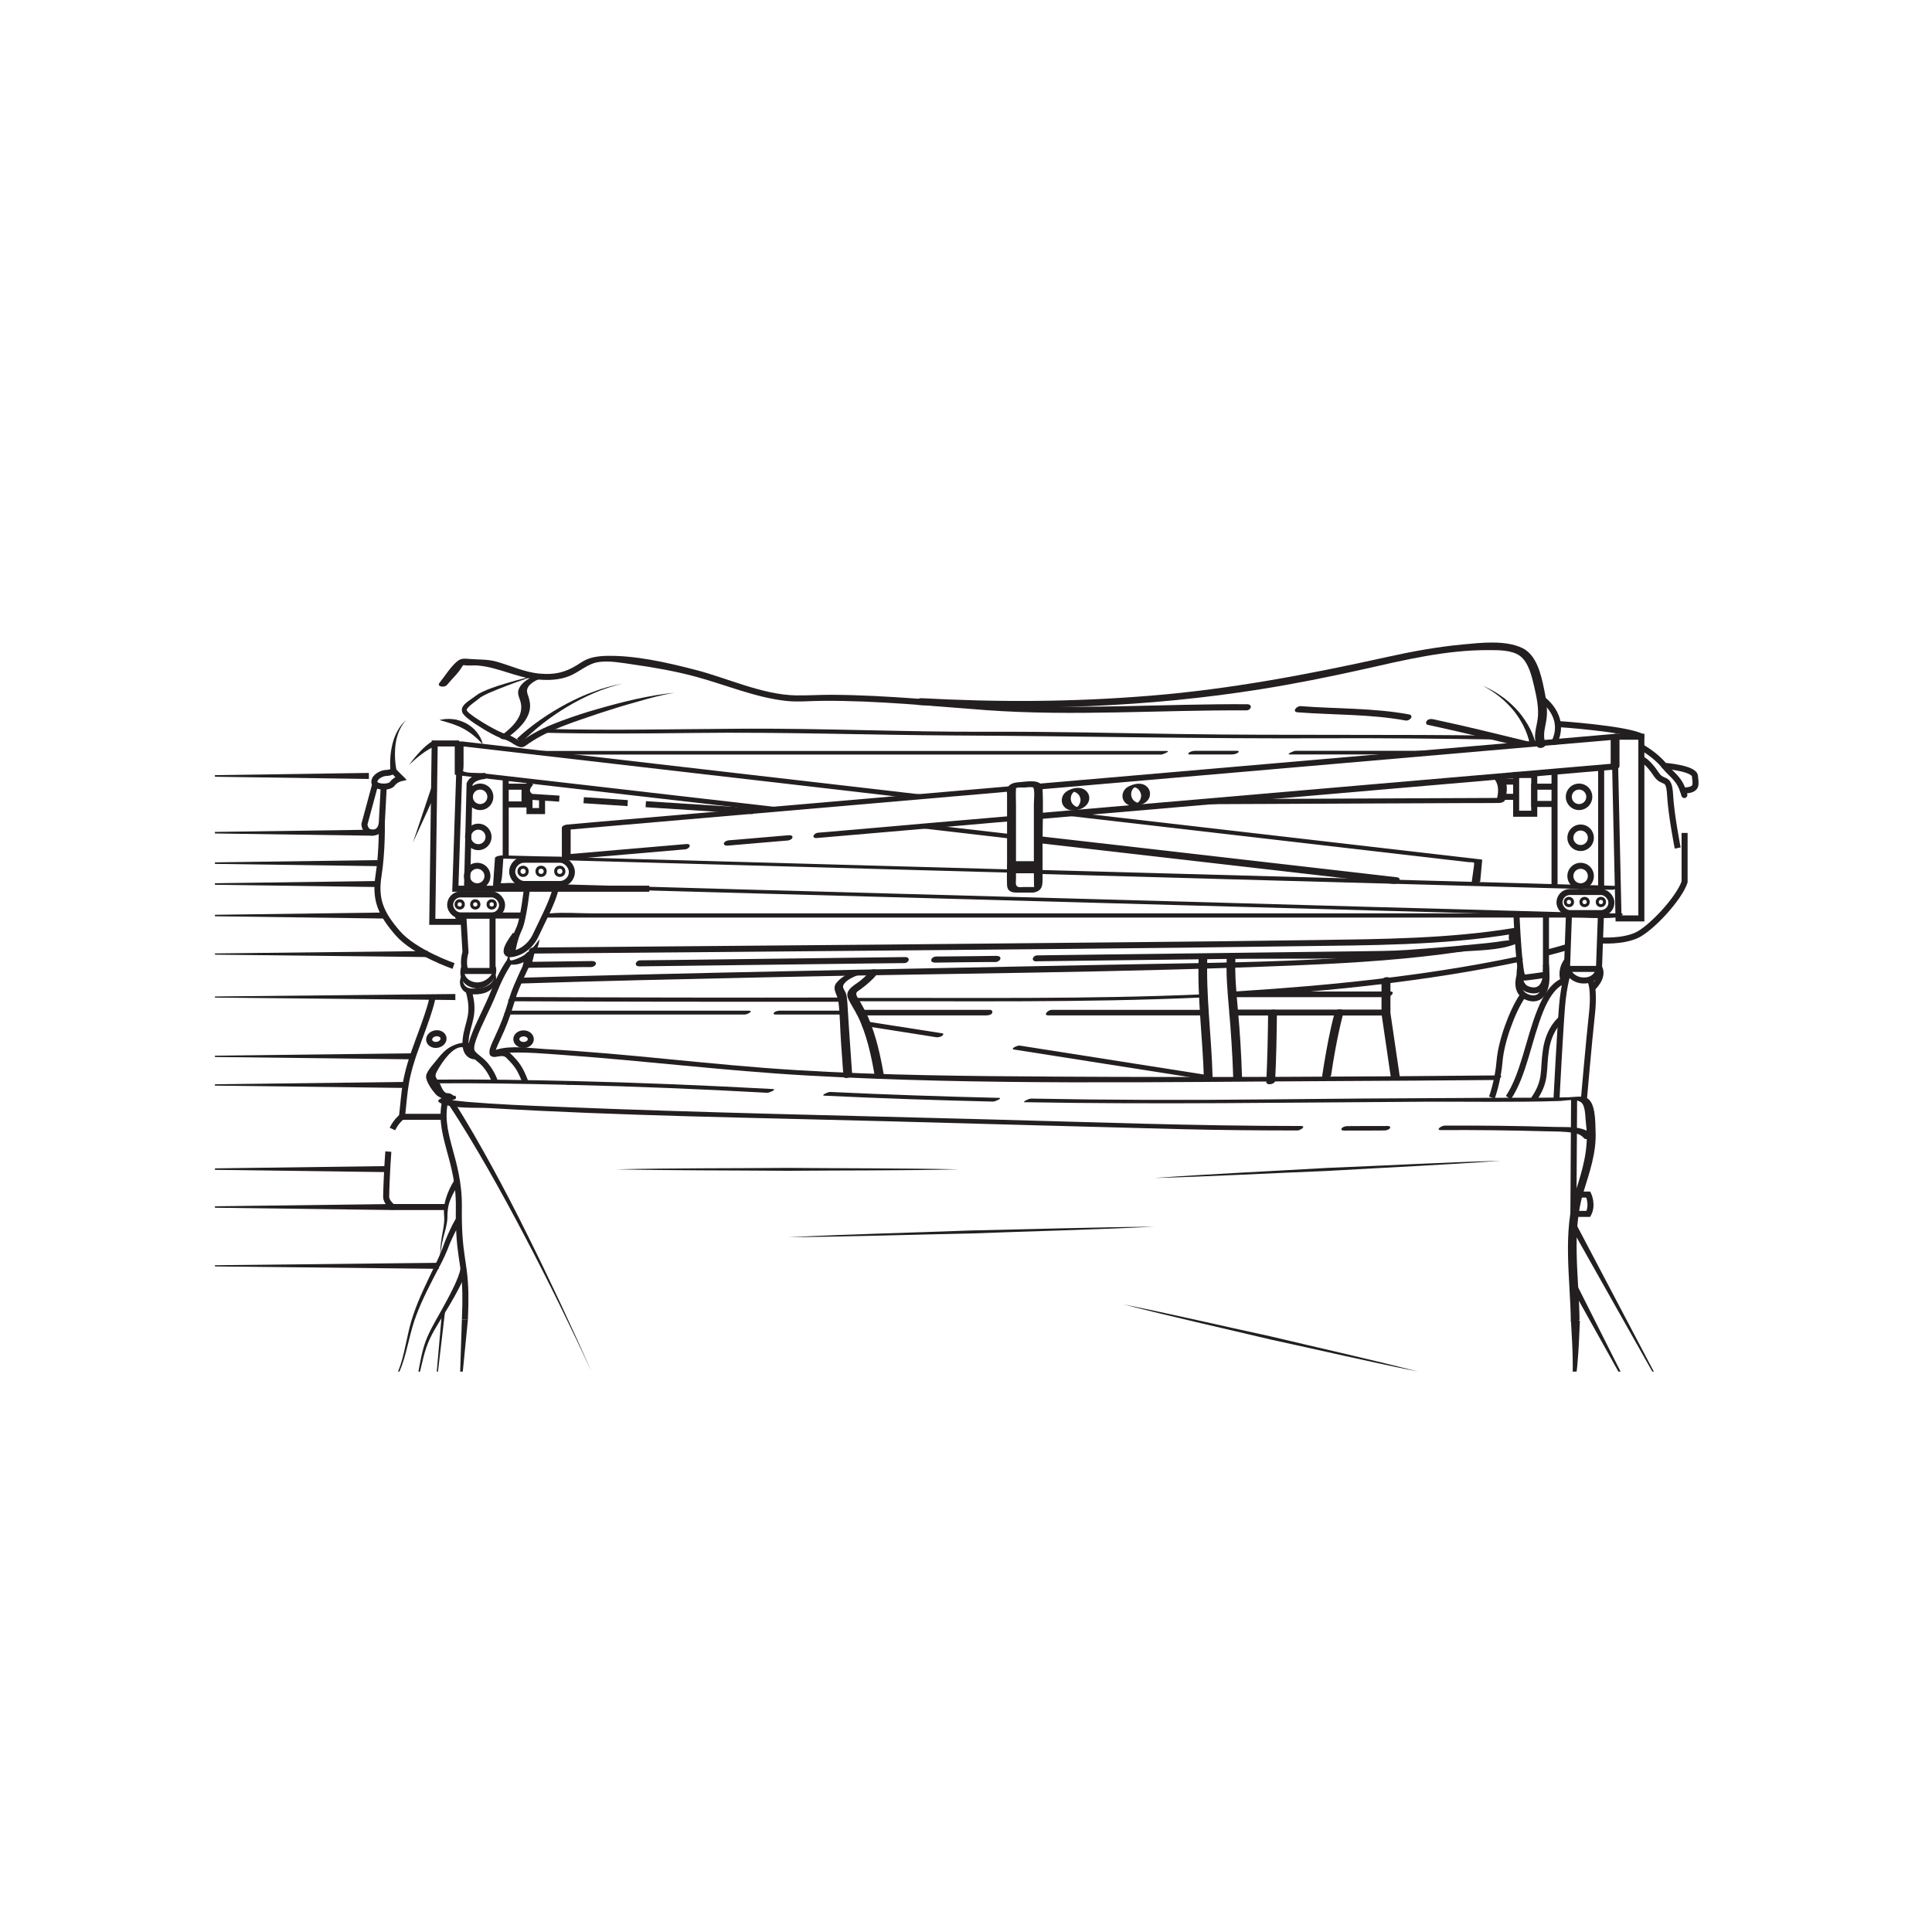 <svg xmlns="http://www.w3.org/2000/svg" xmlns:xlink="http://www.w3.org/1999/xlink" id="uuid-c111b077-015e-4c1c-9ee2-5cf8605a1b00" viewBox="0 0 160 160"><defs><clipPath id="uuid-69b131fc-2b1c-4a9d-9503-373832186789"><rect x="17.8" y="46.41" width="124.39" height="67.18" style="fill:none;"></rect></clipPath></defs><g style="clip-path:url(#uuid-69b131fc-2b1c-4a9d-9503-373832186789); fill:none;"><path d="m56.83,69.9c-3.3.28-6.59.57-9.89.85l.32.18v-2.46l-.41.26c10.73-.93,21.45-1.85,32.18-2.78,1.53-.13,3.06-.26,4.58-.4.37-.03.59-.48.09-.44-10.73.93-21.45,1.85-32.18,2.78-1.53.13-3.06.26-4.58.4-.12.01-.41.1-.41.26v2.46c0,.17.18.19.32.18,3.3-.28,6.59-.57,9.89-.85.37-.03.59-.48.09-.44h0Z" style="fill:#231f20;"></path><path d="m65.31,69.17c-1.44.12-2.88.25-4.33.37l-.62.05c-.13.01-.39.1-.41.26-.02.17.2.19.32.18,1.44-.12,2.88-.25,4.33-.37l.62-.05c.13-.01.39-.1.41-.26.02-.17-.2-.19-.32-.18h0Z" style="fill:#231f20;"></path><path d="m83.72,67.58c-4.65.4-9.31.8-13.96,1.21-.67.06-1.34.12-2.01.17-.37.03-.59.48-.09.44,4.65-.4,9.31-.8,13.96-1.21.67-.06,1.34-.12,2.01-.17.37-.03.59-.48.09-.44h0Z" style="fill:#231f20;"></path><path d="m85.95,65.39c5.39-.47,10.78-.93,16.17-1.4,8.55-.74,17.1-1.48,25.66-2.22,1.98-.17,3.96-.34,5.94-.51l-.33-.22v2.46l.4-.28c-5.39.46-10.77.93-16.16,1.39-8.54.74-17.09,1.48-25.63,2.21-1.98.17-3.96.34-5.94.51-.4.03-.57.55-.07.51,5.39-.46,10.77-.93,16.16-1.39,8.54-.74,17.09-1.48,25.63-2.21,1.98-.17,3.96-.34,5.94-.51.14-.01.4-.11.4-.28v-2.46c0-.18-.18-.24-.33-.22-5.39.47-10.78.93-16.17,1.4-8.55.74-17.1,1.48-25.66,2.22-1.98.17-3.96.34-5.94.51-.4.03-.57.55-.07.51h0Z" style="fill:#231f20;"></path><path d="m85.91,69.81c8.61.99,17.23,1.98,25.84,2.97,1.23.14,2.45.28,3.68.42.37.04.73-.5.24-.55-8.61-.99-17.23-1.98-25.84-2.97-1.23-.14-2.45-.28-3.68-.42-.37-.04-.73.5-.24.55h0Z" style="fill:#231f20;"></path><path d="m76.18,68.58c2.13.25,4.26.49,6.4.74l.92.11c.15.02.39-.03.51-.14.1-.09.11-.16-.05-.18-2.13-.25-4.26-.49-6.4-.74l-.92-.11c-.15-.02-.39.03-.51.14-.1.09-.11.16.05.18h0Z" style="fill:#231f20;"></path><path d="m76.4,65.81c-11.13-1.29-22.26-2.57-33.39-3.86-1.59-.18-3.17-.37-4.76-.55-.16-.02-.59.05-.59.27v2.44c0,.05.11.07.13.08,7.62.88,15.24,1.75,22.87,2.63,1.09.13,2.19.25,3.28.38.19.02.84-.3.46-.35-8.17-.94-16.35-1.88-24.52-2.82-.36-.04-1.24.03-1.55-.18.03.02.06-.23.06-.56v-1.81l-.59.27c11.13,1.29,22.26,2.57,33.39,3.86,1.59.18,3.17.37,4.76.55.19.02.84-.3.46-.35h0Z" style="fill:#231f20;"></path><path d="m122.59,72.95l.16-1.73s-.03-.04-.06-.04c-9.95-1.15-19.9-2.3-29.85-3.45-1.39-.16-2.77-.32-4.16-.48-.17-.02-.77.25-.6.27,10.35,1.2,20.69,2.39,31.04,3.59.84.1,1.68.19,2.52.29.07,0,.39,0,.44.05.04.05-.19,1.45-.21,1.69,0,.08.7.02.72-.19h0Z" style="fill:#231f20;"></path><path d="m106.82,62.48c3.34,0,6.69,0,10.03,0,.48,0,.96,0,1.44,0,.15,0,.82-.3.47-.3-3.34,0-6.69,0-10.03,0-.48,0-.96,0-1.44,0-.15,0-.82.3-.47.3h0Z" style="fill:#231f20;"></path><path d="m98.52,62.48c1.01,0,2.03,0,3.04,0h.44c.17,0,.37-.04.51-.14.1-.07.11-.16-.04-.16-1.01,0-2.03,0-3.04,0h-.44c-.17,0-.37.04-.51.14-.1.07-.11.16.04.16h0Z" style="fill:#231f20;"></path><path d="m44.47,62.49c5.83,0,11.67,0,17.5,0h27.77c2.14,0,4.28,0,6.42,0,.15,0,.82-.3.47-.3-5.83,0-11.67,0-17.5,0h-27.77c-2.14,0-4.28,0-6.42,0-.15,0-.82.3-.47.3h0Z" style="fill:#231f20;"></path><line x1="41.88" y1="64.45" x2="41.88" y2="70.97" style="fill:none; stroke:#231f20; stroke-miterlimit:10; stroke-width:.5px;"></line><path d="m83.97,72.01c-12.38-.34-24.76-.69-37.15-1.03-1.74-.05-3.49-.1-5.23-.14-.13,0-.59.06-.6.23l-.16,2.28s.12.04.12.04c3.08.09,6.16.17,9.24.26l22.2.61c8.91.25,17.82.49,26.72.74,7.74.21,15.48.43,23.22.64l7.66.21c1.2.03,2.44.16,3.64.1.05,0,.11,0,.16,0,.14,0,.82-.26.48-.27-3.21-.09-6.43-.18-9.64-.27-7.66-.21-15.33-.42-22.99-.64-9.15-.25-18.31-.51-27.46-.76-7.65-.21-15.3-.42-22.95-.64l-7.14-.2-1.94-.05c-.1,0-.65.06-.73-.02.13.14.2-.99.2-1.1l.08-1.14-.6.23c12.38.34,24.76.69,37.15,1.03,1.74.05,3.49.1,5.23.14.14,0,.82-.26.48-.27h0Z" style="fill:#231f20;"></path><path d="m133.99,73.37c-5.38-.15-10.75-.3-16.13-.45l-25.7-.71c-1.96-.05-3.93-.11-5.89-.16-.17,0-.83.31-.46.32,5.38.15,10.75.3,16.13.45l25.7.71c1.96.05,3.93.11,5.89.16.17,0,.83-.31.46-.32h0Z" style="fill:#231f20;"></path><polyline points="133.76 61.01 135.93 61.01 135.93 76.06 134.04 76.06 133.76 63.47" style="fill:none; stroke:#231f20; stroke-miterlimit:10; stroke-width:.5px;"></polyline><polyline points="53.77 73.6 37.71 73.6 38.03 64.01" style="fill:none; stroke:#231f20; stroke-miterlimit:10; stroke-width:.5px;"></polyline><path d="m45.12,75.99h85.13c1.14,0,2.34.1,3.48,0,.05,0,.1,0,.16,0,.23,0,.78-.35.3-.35H49.06c-1.14,0-2.34-.1-3.48,0-.05,0-.1,0-.16,0-.23,0-.78.35-.3.35h0Z" style="fill:#231f20;"></path><line x1="37.71" y1="75.82" x2="43.22" y2="75.82" style="fill:none; stroke:#231f20; stroke-miterlimit:10; stroke-width:.5px;"></line><polyline points="38.03 61.57 36 61.57 35.8 76.34 38.03 76.34 38.03 75.82" style="fill:none; stroke:#231f20; stroke-miterlimit:10; stroke-width:.5px;"></polyline><path d="m40.2,64.26s-1.02.02-1.31.66l-.21,8.48" style="fill:none; stroke:#231f20; stroke-miterlimit:10; stroke-width:.5px;"></path><circle cx="39.61" cy="69.31" r=".85" style="fill:none; stroke:#231f20; stroke-miterlimit:10; stroke-width:.5px;"></circle><circle cx="39.76" cy="65.99" r=".85" style="fill:none; stroke:#231f20; stroke-miterlimit:10; stroke-width:.5px;"></circle><path d="m89.48,66.27c0,.14-.05.28-.13.4.01-.02-.01.01-.01.02-.01.01-.02.03-.03.04-.02.02-.05.05-.07.07.05-.04-.04.03-.05.03.02,0,.05-.03.01,0-.06.03.08-.03,0,0-.05.02.1-.03.03,0,.11-.03.05-.01.03,0-.05,0,.09,0,.02,0s.05,0,0,0c-.02,0-.04,0-.05,0-.07,0,.03,0,0,0s-.07-.02-.11-.03-.1-.05-.15-.09c-.05-.04-.11-.09-.15-.14-.17-.23-.19-.55-.05-.8.03-.06.05-.09.11-.14.01-.01.03-.02.04-.03.03-.03-.05.03,0,0,.01,0,.02-.02.03-.02.03-.02.02-.01-.02,0,.01,0,.02-.01.04-.02,0,0-.08.03-.03.01.07-.03-.09.02-.02,0,0,0-.1.02-.04,0,.07-.01-.06,0-.02,0,.03,0,.05-.02,0,0,.01,0,.04,0,.05,0s.06.01.01,0c.02,0,.04,0,.06.01.13.04.26.13.36.25.1.13.14.29.15.45,0,.14.73.02.72-.19,0-.38-.27-.69-.62-.8-.25-.07-.53-.05-.78.03s-.49.19-.66.38c-.24.28-.3.7-.09,1.02.26.39.73.46,1.16.36.5-.11.98-.44.99-.99,0-.13-.72-.03-.72.19Z" style="fill:#231f20;"></path><path d="m94.5,65.92c0,.14-.05.28-.13.4-.04.06-.06.08-.12.13-.01,0-.02.02-.03.03.05-.03,0,0-.02,0-.05.03.01,0,.02,0-.01,0-.02.01-.04.02.05-.02.06-.02.04-.01-.05.02.1-.03.03,0h.06s-.03,0,0-.01c.08-.02-.07.02.04,0-.02,0-.04,0-.05,0-.04,0,.05.01-.01,0-.02,0-.03,0-.05,0-.03,0-.06-.01-.09-.02-.13-.05-.25-.14-.33-.25-.17-.23-.19-.55-.05-.8.03-.06.07-.1.11-.14.02-.02.05-.04.08-.07-.04.03-.01,0,0,0,.01,0,.02-.01.04-.02-.04.02-.04.02-.01,0,.02,0,.06-.02-.03.01.07-.03-.09.02-.02,0,0,0-.1.02-.04,0h-.05s.03,0,0,0c-.05,0,.02,0,.03,0,.07,0-.03,0,.01,0s.08.01.11.02c.3.08.5.4.51.71,0,.04.11.04.13.05.09,0,.18-.02.26-.04s.17-.05.25-.1c.04-.02.09-.05.09-.1,0-.38-.27-.68-.62-.79-.25-.07-.53-.04-.78.04s-.5.18-.67.38c-.24.28-.29.69-.08,1,.26.39.73.44,1.16.35.28-.06.57-.18.76-.39.15-.16.23-.36.23-.58,0-.04-.11-.04-.13-.05-.09,0-.18.02-.26.04s-.17.05-.25.1c-.04.02-.09.05-.09.1Z" style="fill:#231f20;"></path><circle cx="130.77" cy="65.99" r=".85" style="fill:none; stroke:#231f20; stroke-miterlimit:10; stroke-width:.5px;"></circle><circle cx="130.9" cy="69.38" r=".85" style="fill:none; stroke:#231f20; stroke-miterlimit:10; stroke-width:.5px;"></circle><circle cx="130.9" cy="72.55" r=".85" style="fill:none; stroke:#231f20; stroke-miterlimit:10; stroke-width:.5px;"></circle><circle cx="39.52" cy="72.55" r=".85" style="fill:none; stroke:#231f20; stroke-miterlimit:10; stroke-width:.5px;"></circle><ellipse cx="43.36" cy="86.06" rx=".6" ry=".48" style="fill:none; stroke:#231f20; stroke-miterlimit:10; stroke-width:.5px;"></ellipse><ellipse cx="36.13" cy="86.06" rx=".6" ry=".48" transform="translate(-14.54 7.67) rotate(-10.11)" style="fill:none; stroke:#231f20; stroke-miterlimit:10; stroke-width:.5px;"></ellipse><circle cx="43.32" cy="72.16" r=".34" style="fill:none; stroke:#231f20; stroke-miterlimit:10; stroke-width:.25px;"></circle><circle cx="44.81" cy="72.16" r=".34" style="fill:none; stroke:#231f20; stroke-miterlimit:10; stroke-width:.25px;"></circle><circle cx="46.36" cy="72.16" r=".34" style="fill:none; stroke:#231f20; stroke-miterlimit:10; stroke-width:.25px;"></circle><line x1="128.74" y1="64.09" x2="128.74" y2="73.4" style="fill:none; stroke:#231f20; stroke-miterlimit:10; stroke-width:.5px;"></line><line x1="132.6" y1="63.57" x2="132.6" y2="73.4" style="fill:none; stroke:#231f20; stroke-miterlimit:10; stroke-width:.5px;"></line><rect x="42.42" y="71.2" width="4.94" height="2.01" rx="1" ry="1" style="fill:none; stroke:#231f20; stroke-miterlimit:10; stroke-width:.5px;"></rect><circle cx="129.93" cy="74.7" r=".3" style="fill:none; stroke:#231f20; stroke-miterlimit:10; stroke-width:.25px;"></circle><circle cx="131.23" cy="74.7" r=".3" style="fill:none; stroke:#231f20; stroke-miterlimit:10; stroke-width:.25px;"></circle><circle cx="132.58" cy="74.7" r=".3" style="fill:none; stroke:#231f20; stroke-miterlimit:10; stroke-width:.25px;"></circle><rect x="129.15" y="73.87" width="4.3" height="1.75" rx=".87" ry=".87" style="fill:none; stroke:#231f20; stroke-miterlimit:10; stroke-width:.5px;"></rect><circle cx="38.07" cy="74.9" r=".3" style="fill:none; stroke:#231f20; stroke-miterlimit:10; stroke-width:.25px;"></circle><circle cx="39.36" cy="74.9" r=".3" style="fill:none; stroke:#231f20; stroke-miterlimit:10; stroke-width:.25px;"></circle><circle cx="40.72" cy="74.9" r=".3" style="fill:none; stroke:#231f20; stroke-miterlimit:10; stroke-width:.25px;"></circle><rect x="37.28" y="74.07" width="4.3" height="1.75" rx=".87" ry=".87" style="fill:none; stroke:#231f20; stroke-miterlimit:10; stroke-width:.5px;"></rect><path d="m31.02,64.29s-.8-2.86,1.73-5.43,5.3-2.85,7.23-1.33" style="fill:none; stroke:#231f20; stroke-dasharray:0 .5; stroke-miterlimit:10; stroke-width:.5px;"></path><path d="m31.79,66.84s.24,1.03,2.05,5.37,2.48,5.83,4.23,7.47l-.79.64.16.96.8-.19" style="fill:none; stroke:#231f20; stroke-dasharray:0 .5; stroke-miterlimit:10; stroke-width:.5px;"></path><path d="m32.59,63.85l.6.6s-.44.1-.7.46-1.51.3-1.49-.16.68-.74,1-.74.58-.16.58-.16Z" style="fill:none; stroke:#231f20; stroke-miterlimit:10; stroke-width:.5px;"></path><path d="m31.08,64.93l-.9,3.33s.02.72.72.69.72-.83.72-.83l.16-2.98" style="fill:none; stroke:#231f20; stroke-miterlimit:10; stroke-width:.5px;"></path><path d="m32.34,63.89c-.07-.79-.02-1.56.17-2.31.19-.74.55-1.46,1.13-1.95-.52.56-.78,1.28-.88,2-.09.72-.06,1.48.08,2.17l-.49.09Z" style="fill:#231f20;"></path><path d="m31.62,68.13s.05,2.36-.27,4.37.19,3.16,1.58,4.77,4.63,2.73,4.63,2.73" style="fill:none; stroke:#231f20; stroke-miterlimit:10; stroke-width:.5px;"></path><path d="m118.25,60.03c2.64.57,5.27,1.21,7.89,1.85.17.04.4,0,.51-.14.09-.12.08-.29-.09-.33-2.62-.64-5.25-1.29-7.89-1.85-.17-.04-.4-.01-.51.14-.09.12-.09.3.09.33h0Z" style="fill:#231f20;"></path><path d="m107.46,58.99c2.99.23,5.99.14,8.95.68.34.06.74-.42.26-.51-2.96-.54-5.96-.45-8.95-.68-.34-.03-.75.47-.26.51h0Z" style="fill:#231f20;"></path><path d="m37.03,56.71c.39-.48.95-.98,1.25-1.52.04-.07.2-.18.22-.27.02-.1-.5-.01-.26.11.27.14.94.06,1.24.08,1.72.11,3.24,1,5.02,1.16.91.08,1.81.06,2.67-.29s1.5-1.04,2.46-1.16c.9-.11,1.85.07,2.74.2,1.76.25,3.5.55,5.21,1.01,2.46.66,4.92,1.72,7.47,2.01,1.02.12,2.07,0,3.1,0,4.52-.03,9.02.44,13.51.77,7.18.52,14.36-.02,21.55.02.41,0,.56-.5.07-.51-6.8-.04-13.59.46-20.38.05-4.68-.29-9.35-.81-14.05-.83-.97,0-1.94.06-2.91.05-2.81-.05-5.67-1.43-8.36-2.12-2.37-.61-5.04-1.23-7.51-1.15-.52.02-1.04.1-1.52.31-.28.12-.52.3-.78.46-.99.61-1.87.8-3.03.7-1.33-.11-2.45-.68-3.71-1.02-.65-.17-1.37-.14-2.04-.19-.48-.03-.78-.11-1.14.2-.55.46-.99,1.2-1.44,1.75-.29.35.4.44.6.2h0Z" style="fill:#231f20;"></path><path d="m127.99,61.55c-.29-.78.05-1.45.11-2.22s-.08-1.55-.23-2.28c-.24-1.17-.61-2.81-1.79-3.38-1.42-.68-3.42-.44-4.93-.3-2.14.2-4.27.59-6.37,1.06-6.44,1.42-12.86,2.64-19.45,3.18s-12.69.55-19.03.21c-.37-.02-.73.53-.24.56,9.48.5,19.02.19,28.4-1.31,2.81-.45,5.6-1.01,8.38-1.63,3.42-.77,6.91-1.62,10.43-1.6.78,0,1.9-.02,2.58.46.74.53,1.01,1.72,1.2,2.54s.42,1.84.29,2.72c-.11.79-.38,1.38-.08,2.2.13.35.85.15.72-.19h0Z" style="fill:#231f20;"></path><path d="m44.24,55.97c-1.01.35-2.02.71-3.01,1.11-.49.2-1,.4-1.42.66-.37.32-.93.65-1.14.98-.07.11.06.24.28.41.2.16.41.31.64.45.44.29.9.56,1.36.8.23.12.47.24.7.33.2.08.53.15.77.29.26.13.48.3.67.37.15.03.04.05.16-.01l.31-.23c.92-.63,1.92-1.05,2.93-1.43,1.01-.38,2.03-.71,3.06-1,2.06-.59,4.15-1.11,6.29-1.33-1.05.18-2.09.46-3.11.76-1.03.28-2.05.6-3.06.93-2.01.69-4.1,1.31-5.82,2.47l-.34.24c-.06.04-.16.1-.3.11-.16,0-.21-.03-.3-.06-.31-.13-.5-.3-.72-.41-.22-.13-.42-.16-.72-.28-.26-.11-.51-.23-.75-.36-.48-.26-.94-.54-1.39-.84-.23-.15-.45-.31-.66-.49-.11-.09-.21-.19-.32-.33-.11-.14-.14-.41-.03-.58.19-.31.43-.43.65-.6l.66-.47c.5-.28,1-.45,1.51-.63,1.02-.33,2.06-.61,3.09-.88Z" style="fill:#231f20;"></path><path d="m42.8,61.18c1.24-1.15,2.62-2.09,4.09-2.88.73-.39,1.49-.74,2.27-1.02.77-.3,1.58-.5,2.39-.68-.8.22-1.59.46-2.34.79-.76.32-1.49.7-2.2,1.12-1.41.84-2.73,1.86-3.85,3.01l-.36-.35Z" style="fill:#231f20;"></path><path d="m44.66,55.83c-.63.21-1.46.6-1.71,1.27-.14.39.1.74.18,1.11s.03.78-.14,1.13c-.32.66-.93,1.16-1.5,1.6-.13.1-.06.23.07.26.17.05.38-.03.51-.14.8-.61,1.79-1.46,1.83-2.55.01-.37-.09-.69-.21-1.04-.14-.38.06-.68.37-.91.16-.12.32-.21.5-.28.07-.03.13-.06.2-.08.04-.02.18-.06,0,0,.11-.04.35-.13.31-.28-.04-.15-.31-.12-.41-.09h0Z" style="fill:#231f20;"></path><path d="m126.69,61.64c-.08-.49-.27-1.01-.5-1.48-.24-.48-.53-.93-.87-1.35-.35-.41-.73-.8-1.16-1.13-.42-.34-.89-.63-1.37-.9.5.23.99.48,1.44.8.46.3.88.67,1.27,1.07.39.4.72.85,1.01,1.34.29.49.52.99.66,1.58l-.49.08Z" style="fill:#231f20;"></path><path d="m44.92,60.68c4.18.1,8.36.07,12.54.02,7.25-.09,14.48.17,21.72.21,10.23.05,20.47.28,30.7.23,4.64-.02,9.29.03,13.93.1.16,0,.82-.3.47-.31-8.84-.14-17.68-.01-26.52-.14-5.32-.08-10.64-.21-15.96-.19-6.85.03-13.69-.3-20.54-.25-5.29.03-10.58.15-15.87.02-.16,0-.83.3-.47.31h0Z" style="fill:#231f20;"></path><path d="m46.02,73.6s-.14.71-.87,2.22-.81,1.69-.81,1.69c0,0-.5,1.17-1.79,1.47s-.12-1.23.14-1.59" style="fill:none; stroke:#231f20; stroke-miterlimit:10; stroke-width:.5px;"></path><path d="m44.69,77.77c-.05.34-.14.69-.33,1.01-.18.32-.45.58-.77.78-.32.19-.67.32-1.06.33-.1,0-.21,0-.32-.06-.12-.04-.23-.2-.22-.32.03-.23.13-.37.25-.5-.02.17-.06.36,0,.47.03.08.1.06.26.03.28-.09.58-.21.84-.37.27-.16.5-.37.72-.59.23-.22.4-.51.64-.78Z" style="fill:#231f20;"></path><path d="m42.42,78.85s.17-1.12.56-1.91.68-3.55.68-3.55" style="fill:none; stroke:#231f20; stroke-miterlimit:10; stroke-width:.5px;"></path><path d="m85.85,79.61c5.15-.06,10.3-.13,15.46-.19,4.77-.06,9.58.05,14.35-.19,1.74-.08,3.48-.25,5.21-.41,1.48-.13,3.25-.09,4.64-.64.08-.03.21-.13.21-.23v-.88c0-.17-.18-.24-.33-.22-5.39.89-10.95.92-16.39,1s-10.34.13-15.51.18c-13.23.14-26.46.25-39.7.36-3.21.03-6.41.05-9.62.08-.4,0-.57.5-.07.5,8.65-.07,17.29-.14,25.94-.22,12.5-.11,25-.21,37.49-.39,5.91-.08,11.94-.06,17.79-1.02l-.33-.22c0,.31-.17.93.17.67-.14.11-.47.1-.64.13-.85.14-1.71.22-2.56.3-1.8.18-3.6.32-5.41.45-1.31.09-2.61.09-3.93.11-6.88.09-13.77.17-20.65.26-2.02.03-4.04.05-6.06.08-.4,0-.57.5-.07.5h0Z" style="fill:#231f20;"></path><path d="m77.45,79.72c1.46-.02,2.91-.04,4.37-.05h.63c.15,0,.38-.12.4-.29.02-.18-.2-.22-.33-.22-1.46.02-2.91.04-4.37.05h-.63c-.15,0-.38.12-.4.29-.02.18.2.22.33.22h0Z" style="fill:#231f20;"></path><path d="m52.96,80.03c6.39-.08,12.77-.16,19.16-.24.92-.01,1.84-.02,2.76-.03.4,0,.57-.5.07-.5-6.39.08-12.77.16-19.16.24-.92.01-1.84.02-2.76.03-.4,0-.57.5-.07.5h0Z" style="fill:#231f20;"></path><path d="m43.52,79.05l-.22.88c-.04.18.22.22.33.22,1.55-.02,3.1-.04,4.65-.06.22,0,.45,0,.67,0,.15,0,.38-.11.4-.28.02-.18-.2-.22-.33-.22-1.55.02-3.1.04-4.65.06-.22,0-.45,0-.67,0l.33.22.22-.88c.08-.33-.66-.24-.73.06h0Z" style="fill:#231f20;"></path><path d="m127.62,57.81s2.17,1.42,1.12,3.64" style="fill:none; stroke:#231f20; stroke-linecap:round; stroke-linejoin:round; stroke-width:.5px;"></path><path d="m129.01,59.96s5.58.37,6.92,1.04" style="fill:none; stroke:#231f20; stroke-linecap:round; stroke-linejoin:round; stroke-width:.5px;"></path><path d="m139.49,65.84c.04.14.07.3.11.48.35,1.85.29,1.61-1.07,4.87s-2.6,4.63-2.6,4.63" style="fill:none; stroke:#231f20; stroke-dasharray:0 .5; stroke-miterlimit:10; stroke-width:.5px;"></path><path d="m135.93,61.87s1.15.62,1.9,1.55c.68.85,1.29,1.02,1.66,2.42" style="fill:none; stroke:#231f20; stroke-linecap:round; stroke-linejoin:round; stroke-width:.5px;"></path><path d="m137.83,63.42s2.49.19,2.54.86.28,1.17-1,1.19" style="fill:none; stroke:#231f20; stroke-linecap:round; stroke-linejoin:round; stroke-width:.5px;"></path><polyline points="129.93 75.82 129.77 80.24 132.42 80.24 132.58 75.78" style="fill:none; stroke:#231f20; stroke-miterlimit:10; stroke-width:.5px;"></polyline><path d="m132.58,77.88s1.77.13,2.97-.43,3.51-3.05,3.96-4.41v-4.06" style="fill:none; stroke:#231f20; stroke-miterlimit:10; stroke-width:.5px;"></path><path d="m136.05,62.92s.48.24,1.09,1.17,1.08.08,1.17,1.75.63,4.39.63,4.39" style="fill:none; stroke:#231f20; stroke-miterlimit:10; stroke-width:.5px;"></path><path d="m85.75,73.46h-.98c-.24,0-.55.09-.63-.21-.03-.14,0-.33,0-.48v-6.11c0-.43-.03-.87,0-1.29.01-.2-.09-.06.06-.12.16-.06.44-.02.62-.03.18,0,.38-.05.56-.03.16.02.2-.04.24.18.07.4,0,.87,0,1.27v5.43c0,.06,0,1.39.03,1.39-.13.02-.4.1-.41.27s.19.21.32.19c.83-.13.78-.68.78-1.33v-2.61c0-1.55.07-3.12,0-4.67-.04-.87-1.38-.56-1.95-.53-.43.02-.93.15-.99.65-.02.13,0,.27,0,.4v5.49c0,.66-.03,1.33,0,2,.02.45.34.59.74.6.44,0,.88,0,1.32,0,.15,0,.41-.04.48-.21.06-.15-.05-.25-.21-.25Z" style="fill:#231f20;"></path><line x1="53.48" y1="66.6" x2="62.35" y2="67.17" style="fill:none; stroke:#231f20; stroke-miterlimit:10; stroke-width:.5px;"></line><line x1="48.34" y1="66.27" x2="51.98" y2="66.51" style="fill:none; stroke:#231f20; stroke-miterlimit:10; stroke-width:.5px;"></line><path d="m43.99,64.81s-.79.67,0,1.18l2.33.15" style="fill:none; stroke:#231f20; stroke-miterlimit:10; stroke-width:.5px;"></path><path d="m123.71,64.46c.47.53.4,1.24.21,1.87l.5-.25c-7.06.03-14.13.06-21.19.09-1.02,0-2.03,0-3.05.01-.28,0-.77.42-.28.42,7.06-.03,14.13-.06,21.19-.09,1.02,0,2.03,0,3.05-.01.17,0,.44-.07.5-.25.21-.7.26-1.49-.26-2.07-.17-.19-.86.07-.67.29h0Z" style="fill:#231f20;"></path><polyline points="128.62 65.15 127.06 65.15 127.06 66.58 128.62 66.58" style="fill:none; stroke:#231f20; stroke-miterlimit:10; stroke-width:.5px;"></polyline><rect x="125.56" y="64.18" width="1.5" height="3.21" style="fill:none; stroke:#231f20; stroke-miterlimit:10; stroke-width:.5px;"></rect><line x1="124.37" y1="65.99" x2="125.56" y2="65.99" style="fill:none; stroke:#231f20; stroke-miterlimit:10; stroke-width:.5px;"></line><line x1="124.3" y1="64.73" x2="125.56" y2="64.73" style="fill:none; stroke:#231f20; stroke-miterlimit:10; stroke-width:.5px;"></line><polyline points="41.97 65.15 43.44 65.15 43.44 66.62 41.97 66.62" style="fill:none; stroke:#231f20; stroke-miterlimit:10; stroke-width:.5px;"></polyline><polyline points="43.85 65.88 43.85 67.17 44.89 67.17 44.89 65.99" style="fill:none; stroke:#231f20; stroke-miterlimit:10; stroke-width:.5px;"></polyline><polygon points="36.19 65.43 34.2 69.77 35.72 65.24 36.19 65.43" style="fill:#231f20;"></polygon><path d="m36.07,61.81c-.15.03-.38.14-.56.25-.19.11-.39.24-.57.38-.37.27-.72.58-1.06.9.28-.38.57-.74.9-1.09.16-.17.33-.34.52-.5.2-.16.36-.3.65-.43l.13.48Z" style="fill:#231f20;"></path><path d="m39.98,61.65c-.49-.56-1.02-.99-1.61-1.31-.6-.32-1.25-.51-1.98-.71.36-.09.74-.12,1.12-.07.38.03.75.17,1.09.34.34.19.65.43.88.73.24.3.43.64.49,1.01Z" style="fill:#231f20;"></path><path d="m129.77,80.24s.32.96,1.41.96,1.25-.96,1.25-.96" style="fill:none; stroke:#231f20; stroke-miterlimit:10; stroke-width:.5px;"></path><path d="m129.88,80.48s-.36.94-.52,2.87-.46,7.71-.46,7.71" style="fill:none; stroke:#231f20; stroke-miterlimit:10; stroke-width:.5px;"></path><path d="m131.7,81.21s.38.56.13,2.84-.66,7.02-.66,7.02" style="fill:none; stroke:#231f20; stroke-miterlimit:10; stroke-width:.5px;"></path><path d="m125.59,75.78s.21,5.18.56,5.18,1.88-.24,1.88-.24v-4.9" style="fill:none; stroke:#231f20; stroke-miterlimit:10; stroke-width:.5px;"></path><path d="m129.68,81.21s-1.12,0-2.11,2.46c-.99,2.46-1.37,5.3-2.65,7.23" style="fill:none; stroke:#231f20; stroke-miterlimit:10; stroke-width:.5px;"></path><path d="m129.29,84.39s-.99.75-1.26,2.54.08,2.52-1.02,4.13" style="fill:none; stroke:#231f20; stroke-miterlimit:10; stroke-width:.5px;"></path><path d="m123.55,90.9s.51-1.39.64-3.03c.13-1.63,1.04-4.12,1.88-5.36" style="fill:none; stroke:#231f20; stroke-miterlimit:10; stroke-width:.5px;"></path><path d="m125.91,80.07s-.37,1.56.67,1.88,1.58-.43,1.45-2.06" style="fill:none; stroke:#231f20; stroke-miterlimit:10; stroke-width:.5px;"></path><path d="m125.84,80.83s-.49,1.41.76,1.79,1.63-1.07,1.42-2.38" style="fill:none; stroke:#231f20; stroke-miterlimit:10; stroke-width:.5px;"></path><path d="m129.79,79.56s-.74.79-.18,1.99" style="fill:none; stroke:#231f20; stroke-miterlimit:10; stroke-width:.5px;"></path><path d="m132.42,80.1s.52.7-.56,1.74" style="fill:none; stroke:#231f20; stroke-miterlimit:10; stroke-width:.5px;"></path><path d="m43.71,79.71s-.37.71-.92,2-.56,2.11-1.61,4.32.2.67.92,1.39.95,1.02,1.39,2.14" style="fill:none; stroke:#231f20; stroke-miterlimit:10; stroke-width:.5px;"></path><path d="m42.25,79.57s-.61.75-1.3,2.46-1.29,2.68-1.74,3.94-.05,1.26.7,1.93,1.07,1.66,1.07,1.66" style="fill:none; stroke:#231f20; stroke-miterlimit:10; stroke-width:.5px;"></path><path d="m39.39,87.48s-.96.1-.83-1.34.83-2.04.27-4.02" style="fill:none; stroke:#231f20; stroke-miterlimit:10; stroke-width:.5px;"></path><path d="m38.37,75.82l.18,3.04s-.28.85,0,1.55h2.24v-4.58" style="fill:none; stroke:#231f20; stroke-miterlimit:10; stroke-width:.5px;"></path><path d="m38.43,79.57c-.06.46-.06.94.13,1.28.19.33.58.5.96.51.38,0,.76-.18,1.04-.48.27-.29.46-.74.23-1.17.2.14.31.4.31.66,0,.26-.1.51-.24.74-.27.45-.79.75-1.35.75-.54-.02-1.11-.3-1.31-.85-.18-.53-.03-1.04.22-1.44Z" style="fill:#231f20;"></path><path d="m38.27,80.72c0,.4.08.81.32.99.23.18.59.18.96.14.37-.03.72-.12.98-.31.27-.19.41-.55.47-.95.15.37.12.88-.21,1.23-.32.36-.79.48-1.2.52-.4.03-.93.04-1.28-.37-.33-.41-.24-.91-.05-1.26Z" style="fill:#231f20;"></path><polygon points="37.71 82.82 13.21 82.57 37.71 82.32 37.71 82.82" style="fill:#231f20;"></polygon><polygon points="35.44 79.26 13.21 79.01 35.44 78.76 35.44 79.26" style="fill:#231f20;"></polygon><polygon points="31.87 76.07 13.21 75.82 31.87 75.57 31.87 76.07" style="fill:#231f20;"></polygon><polygon points="31.26 73.46 13.21 73.21 31.26 72.96 31.26 73.46" style="fill:#231f20;"></polygon><polygon points="31.26 71.73 13.21 71.48 31.26 71.23 31.26 71.73" style="fill:#231f20;"></polygon><polygon points="30.9 69.21 13.21 68.96 30.9 68.71 30.9 69.21" style="fill:#231f20;"></polygon><polygon points="30.55 64.51 13.21 64.26 30.55 64.01 30.55 64.51" style="fill:#231f20;"></polygon><path d="m35.8,82.57s.11.27-1.12,3.54-1.12,4.02-1.39,6.38h3.45" style="fill:none; stroke:#231f20; stroke-miterlimit:10; stroke-width:.5px;"></path><path d="m32.16,95.37c-.11,1.41-.18,3.37-.18,3.73,0,.48.54.86.54.86h4.42" style="fill:none; stroke:#231f20; stroke-miterlimit:10; stroke-width:.5px;"></path><path d="m33.29,92.48s-.48.36-.79,1.02" style="fill:none; stroke:#231f20; stroke-miterlimit:10; stroke-width:.5px;"></path><polygon points="36.34 105.08 13.21 104.83 36.34 104.58 36.34 105.08" style="fill:#231f20;"></polygon><polygon points="32.51 100.21 13.21 99.96 32.51 99.71 32.51 100.21" style="fill:#231f20;"></polygon><polygon points="32.07 97.07 13.21 96.82 32.07 96.57 32.07 97.07" style="fill:#231f20;"></polygon><polygon points="34.19 87.73 13.21 87.48 34.19 87.23 34.19 87.73" style="fill:#231f20;"></polygon><polygon points="33.59 90.1 13.21 89.85 33.59 89.6 33.59 90.1" style="fill:#231f20;"></polygon><polygon points="38.75 109.3 38 116.91 38.25 109.28 38.75 109.3" style="fill:#231f20;"></polygon><path d="m36.93,90.93c-.8,2.89,1.12,4.98,1.07,9.03s.48,4.37.54,7.15c.01.58,0,1.34-.04,2.18" style="fill:none; stroke:#231f20; stroke-miterlimit:10; stroke-width:.5px;"></path><path d="m119.34,93.59c2.92-.02,5.83.02,8.74.1.76.02,1.54,0,2.28.14.34.06.61.18.84.45.14.17.84-.08.68-.27-.67-.8-2.14-.65-3.06-.68-3.06-.09-6.13-.13-9.19-.11-.25,0-.78.37-.29.37h0Z" style="fill:#231f20;"></path><path d="m111.3,93.63c1.11,0,2.22,0,3.33-.01.15,0,.39-.05.48-.19s-.08-.18-.19-.18c-1.11,0-2.22,0-3.33.01-.15,0-.39.05-.48.19s.08.18.19.18h0Z" style="fill:#231f20;"></path><path d="m38.78,86.37c-.49-.07-1.01.08-1.44.31-.48.26-.82.65-1.15,1.07-.23.3-.85.94-.9,1.35-.05.45.5,1.19.79,1.52.26.3.99.55,1.17.48.8-.33-.2-.32-.52-.21-.51.17-.61.34-.1.53,1.15.42,2.75.28,3.95.35,10.85.64,21.74.79,32.61,1.08,8.17.22,16.33.45,24.5.66,3.25.08,6.5.11,9.75.11.25,0,.78-.37.29-.37-8.66,0-17.32-.32-25.98-.55-11.86-.32-23.72-.55-35.58-1.04-2.5-.1-5.01-.2-7.5-.41-.47-.04-.93-.11-1.4-.15-.25-.03-.3-.02-.31-.02-.27.07-.2.13,0,.11.13-.02.29-.02.42-.06.35-.1.47-.12.33-.38,0-.02-.13,0-.13,0-.48-.4-.53-.05-.82-.38-.17-.19-.25-.51-.39-.73-.31-.49-.43-.48-.12-1.03.37-.65,1.26-2,2.08-1.88.2.03.85-.3.45-.36h0Z" style="fill:#231f20;"></path><path d="m130.84,109.35c-.05,1.26-.1,2.53-.22,3.79-.15,1.26-.26,2.5-.31,3.77-.07-1.26-.09-2.53-.06-3.78,0-1.25-.08-2.51-.15-3.76h.75Z" style="fill:#231f20;"></path><path d="m84.92,91.28c11.02.2,22.03.02,33.05-.04,3.72-.02,7.46.06,11.18-.06.51-.02,1.49-.25,1.87.19.3.35.27,1.33.33,1.76.25,1.93-.28,3.73-.87,5.54-1.1,3.37-.43,7.3-.39,10.78,0,.13.73.02.72-.19-.04-3.38-.69-7.22.32-10.52.51-1.67,1.09-3.28,1.01-5.06-.03-.72.02-2.4-.75-2.76-.4-.19-1.07-.06-1.49-.05-1,.03-2,.04-3,.04-1.92,0-3.85,0-5.77.02-5.52.02-11.03.06-16.55.12-6.4.07-12.8.05-19.2-.07-.16,0-.82.3-.47.31h0Z" style="fill:#231f20;"></path><path d="m68.28,90.74c4.65.22,9.31.38,13.97.49.16,0,.83-.3.47-.31-4.66-.11-9.31-.27-13.97-.49-.17,0-.83.29-.47.31h0Z" style="fill:#231f20;"></path><path d="m47.04,89.84c5.5.13,11,.35,16.5.66.17,0,.83-.29.47-.31-5.49-.3-10.99-.53-16.5-.66-.16,0-.83.3-.47.31h0Z" style="fill:#231f20;"></path><path d="m35.73,89.72c3.7-.04,7.56.03,11.31.12.14,0,.41-.02.51-.14.07-.08.13-.17-.05-.17-3.82-.09-7.64-.16-11.47-.12-.21,0-.79.31-.31.31h0Z" style="fill:#231f20;"></path><polygon points="130.58 101.47 138.71 116.91 130.14 101.71 130.58 101.47" style="fill:#231f20;"></polygon><polygon points="130.62 106.46 135.88 116.91 130.18 106.69 130.62 106.46" style="fill:#231f20;"></polygon><path d="m130.75,98.93h.79s.4.84,0,1.6h-1.09" style="fill:none; stroke:#231f20; stroke-miterlimit:10; stroke-width:.5px;"></path><line x1="130.36" y1="91.06" x2="130.28" y2="104.05" style="fill:none; stroke:#231f20; stroke-miterlimit:10; stroke-width:.5px;"></line><path d="m37.57,91.19c1.14,1.78,2.17,3.6,3.18,5.44,1.01,1.84,1.97,3.7,2.9,5.58,1.87,3.75,3.64,7.55,5.34,11.38-1.77-3.8-3.61-7.56-5.56-11.26-.97-1.85-1.97-3.69-3.01-5.51-1.04-1.81-2.11-3.62-3.26-5.34l.41-.28Z" style="fill:#231f20;"></path><path d="m65.29,102.46c5.05-.25,10.1-.37,15.15-.56,5.05-.1,10.1-.27,15.16-.31-5.05.25-10.1.37-15.15.56-5.05.1-10.1.27-15.16.31Z" style="fill:#231f20;"></path><path d="m124.3,96.13c-4.78.35-9.57.56-14.35.84-4.79.19-9.57.46-14.36.59,4.78-.35,9.57-.56,14.35-.84,4.79-.19,9.57-.46,14.36-.59Z" style="fill:#231f20;"></path><path d="m51.02,96.84c4.74-.11,9.47-.08,14.2-.12,4.73.04,9.46.02,14.19.12-4.73.11-9.47.08-14.2.12-4.73-.04-9.47-.02-14.19-.12Z" style="fill:#231f20;"></path><path d="m117.45,113.59c-4.1-.82-8.16-1.78-12.24-2.66-4.06-.97-8.14-1.87-12.19-2.91,4.1.82,8.16,1.78,12.24,2.66,4.06.97,8.14,1.87,12.19,2.91Z" style="fill:#231f20;"></path><path d="m41.32,87.14s.02,0-.02.05c-.17.19.02.05.31.02,1.72-.13,3.49.05,5.21.17,6.63.48,13.23,1.3,19.88,1.68,14.56.83,29.21.54,43.79.47,4.45-.02,8.9-.05,13.35-.09.25,0,.77-.39.29-.38-12.23.12-24.47.17-36.7.1-7.18-.04-14.36-.1-21.52-.54s-13.82-1.37-20.75-1.74c-1.23-.07-2.84-.33-4.05.05-.11.03-.76.27-.48.49.19.14.85-.14.67-.28h0Z" style="fill:#231f20;"></path><path d="m101.6,79.22c-.08,1.41.05,2.84.17,4.24.17,1.93.3,3.87.36,5.8.01.38.74.27.73-.05-.06-1.85-.17-3.71-.34-5.55-.13-1.48-.28-3-.2-4.49.02-.38-.72-.28-.73.05h0Z" style="fill:#231f20;"></path><path d="m43.13,81.45c6.72-.22,13.45-.36,20.18-.51,14.81-.33,29.64-.38,44.44-1.01,4.49-.19,8.98-.48,13.42-1.14.38-.06.57-.55.08-.48-9.62,1.42-19.46,1.38-29.16,1.58-14.26.29-28.53.54-42.79.91-2.03.05-4.06.11-6.09.17-.39.01-.57.5-.08.48h0Z" style="fill:#231f20;"></path><path d="m70.85,80.36c-.55.23-1.17.54-1.56,1.01-.44.53.07.98.14,1.55.14,1.12.14,2.28.22,3.41.07.94.14,1.88.2,2.81.02.27.74.11.72-.19-.13-1.95-.28-3.9-.39-5.86-.02-.28-.04-.57-.13-.84-.08-.23-.32-.44-.2-.68.2-.42.89-.69,1.3-.86.46-.19.05-.5-.3-.35h0Z" style="fill:#231f20;"></path><path d="m73.18,88.95c-.27-1.56-.63-3.17-1.25-4.63-.21-.48-.46-.95-.72-1.4-.1-.18-.36-.48-.28-.7.04-.12.22-.2.31-.27.27-.2.53-.4.78-.63.22-.2.44-.42.62-.66.28-.37-.4-.52-.61-.23s-.47.53-.74.75c-.33.28-.84.52-1.05.92-.13.25-.06.49.06.73.22.43.49.84.71,1.27.77,1.55,1.15,3.35,1.44,5.05.06.35.79.17.72-.19h0Z" style="fill:#231f20;"></path><path d="m128.08,78.9c1.28-.32,1.85-.52,1.85-.52" style="fill:none; stroke:#231f20; stroke-miterlimit:10; stroke-width:.5px;"></path><path d="m125.69,79.22c-7.69,1.61-15.59,2.4-23.42,2.89-.28.02-.63.47-.17.47h12.76c.31,0,.75-.47.27-.47h-12.76l-.17.47c7.9-.49,15.86-1.3,23.62-2.92.45-.09.33-.52-.12-.43h0Z" style="fill:#231f20;"></path><path d="m70.56,82.92c9.56-.02,19.15.12,28.71-.3.14,0,.81-.29.47-.28-9.55.42-19.15.28-28.71.3-.15,0-.82.28-.47.28h0Z" style="fill:#231f20;"></path><path d="m42.27,82.92c9.1.04,18.2.05,27.29.04.23,0,.78-.35.3-.35-9.1.02-18.2,0-27.29-.04-.23,0-.78.35-.3.35h0Z" style="fill:#231f20;"></path><path d="m114.41,81.21v2.68l.5-.28h-12.62c-.32,0-.75.49-.26.49h12.62c.14,0,.5-.06.5-.28v-2.68c0-.36-.73-.23-.73.07h0Z" style="fill:#231f20;"></path><path d="m81.96,83.63h-10.52c-.15,0-.42.04-.48.21-.05.15.05.25.21.25h0c.15,0,.42-.04.48-.21.05-.15-.05-.25-.21-.25h0c-.15,0-.42.04-.48.21-.05.15.05.25.21.25h10.52c.15,0,.42-.04.48-.21.05-.15-.05-.25-.21-.25h0Z" style="fill:#231f20;"></path><path d="m99.64,83.63h-12.54c-.3,0-.76.46-.27.46h12.54c.3,0,.76-.46.27-.46h0Z" style="fill:#231f20;"></path><path d="m61.99,83.7h-19.74c-.22,0-.79.32-.31.32h19.74c.22,0,.79-.32.31-.32h0Z" style="fill:#231f20;"></path><path d="m69.87,83.7h-5.3c-.13,0-.41.05-.48.18-.08.13.07.14.18.14h5.3c.13,0,.41-.05.48-.18.08-.13-.07-.14-.18-.14h0Z" style="fill:#231f20;"></path><path d="m110.56,83.81c-.13.4-.23.82-.32,1.23-.3,1.33-.53,2.68-.74,4.03-.06.38.68.29.74-.05.2-1.33.43-2.67.73-3.98.07-.3.14-.6.22-.9.02-.07,0,.03,0-.02,0-.02,0-.03.01-.05,0-.03.02-.06.03-.09,0-.02.01-.05.02-.07.13-.41-.59-.42-.7-.09h0Z" style="fill:#231f20;"></path><path d="m105.02,83.89c-.02,1.9-.06,3.8-.15,5.7-.02.34.71.21.73-.07.1-1.9.13-3.8.15-5.7,0-.34-.73-.21-.73.07h0Z" style="fill:#231f20;"></path><path d="m83.99,86.92c4.62.73,9.25,1.45,13.87,2.18l1.97.31c.14.02.6-.06.59-.26-.09-3.36-.56-6.68-.43-10.05,0-.14-.72-.04-.72.19-.13,3.36.34,6.69.43,10.05l.59-.26c-4.62-.73-9.25-1.45-13.87-2.18l-1.97-.31c-.18-.03-.84.27-.46.33h0Z" style="fill:#231f20;"></path><path d="m71.49,84.95c1.77.28,3.54.56,5.3.83l.75.12c.16.02.39-.03.51-.14.11-.09.1-.17-.05-.19-1.77-.28-3.54-.56-5.3-.83l-.75-.12c-.16-.02-.39.03-.51.14-.11.09-.1.17.05.19h0Z" style="fill:#231f20;"></path><path d="m114.41,83.95c.23,1.57.46,3.14.69,4.71l.1.67c.02.13.75-.02.72-.19-.23-1.57-.46-3.14-.69-4.71l-.1-.67c-.02-.13-.75.02-.72.19h0Z" style="fill:#231f20;"></path><path d="m38.05,98.02c-.3.4-.57.87-.76,1.35-.2.5-.24.96-.24,1.54-.03.56-.21,1.08-.34,1.6-.13.52-.22,1.05-.25,1.59-.01-.54.03-1.08.12-1.62.09-.54.22-1.06.21-1.58,0-.25-.05-.53-.02-.82.02-.28.08-.56.16-.83.16-.54.4-1.04.71-1.53l.4.29Z" style="fill:#231f20;"></path><path d="m38.21,101.12c-.37.59-.69,1.24-.97,1.9-.25.67-.56,1.36-.91,1.99-.66,1.28-1.35,2.56-1.85,3.91-.52,1.34-.71,2.79-1.2,4.17-.12.34-.27.68-.42,1.01-.13.33-.37.65-.39.99.06.34.36.61.55.91.21.3.42.59.58.92-.17-.32-.39-.61-.61-.9-.2-.3-.5-.54-.59-.92.02-.39.25-.69.37-1.03.14-.33.27-.67.39-1.01.45-1.37.59-2.83,1.08-4.21.47-1.39,1.13-2.69,1.75-4,.33-.65.6-1.29.84-1.98.27-.69.57-1.35.95-2l.42.27Z" style="fill:#231f20;"></path><path d="m38.63,105.08c-.12.68-.38,1.09-.62,1.6-.25.48-.52.96-.79,1.42-.54.93-1.17,1.81-1.62,2.77-.45.96-.65,2.02-.89,3.07-.12.52-.21,1.06.02,1.56.21.49.51.94.78,1.41-.29-.45-.6-.89-.84-1.38-.26-.5-.18-1.09-.08-1.61.2-1.05.35-2.13.78-3.15.43-1.01,1.02-1.91,1.52-2.86.26-.47.5-.94.73-1.42.21-.46.45-1.02.51-1.41h.5Z" style="fill:#231f20;"></path><polygon points="36.86 108.58 35.88 116.91 36.61 108.57 36.86 108.58" style="fill:#231f20;"></polygon><line x1="83.84" y1="71.82" x2="85.99" y2="71.82" style="fill:none; stroke:#231f20; stroke-miterlimit:10;"></line></g></svg>